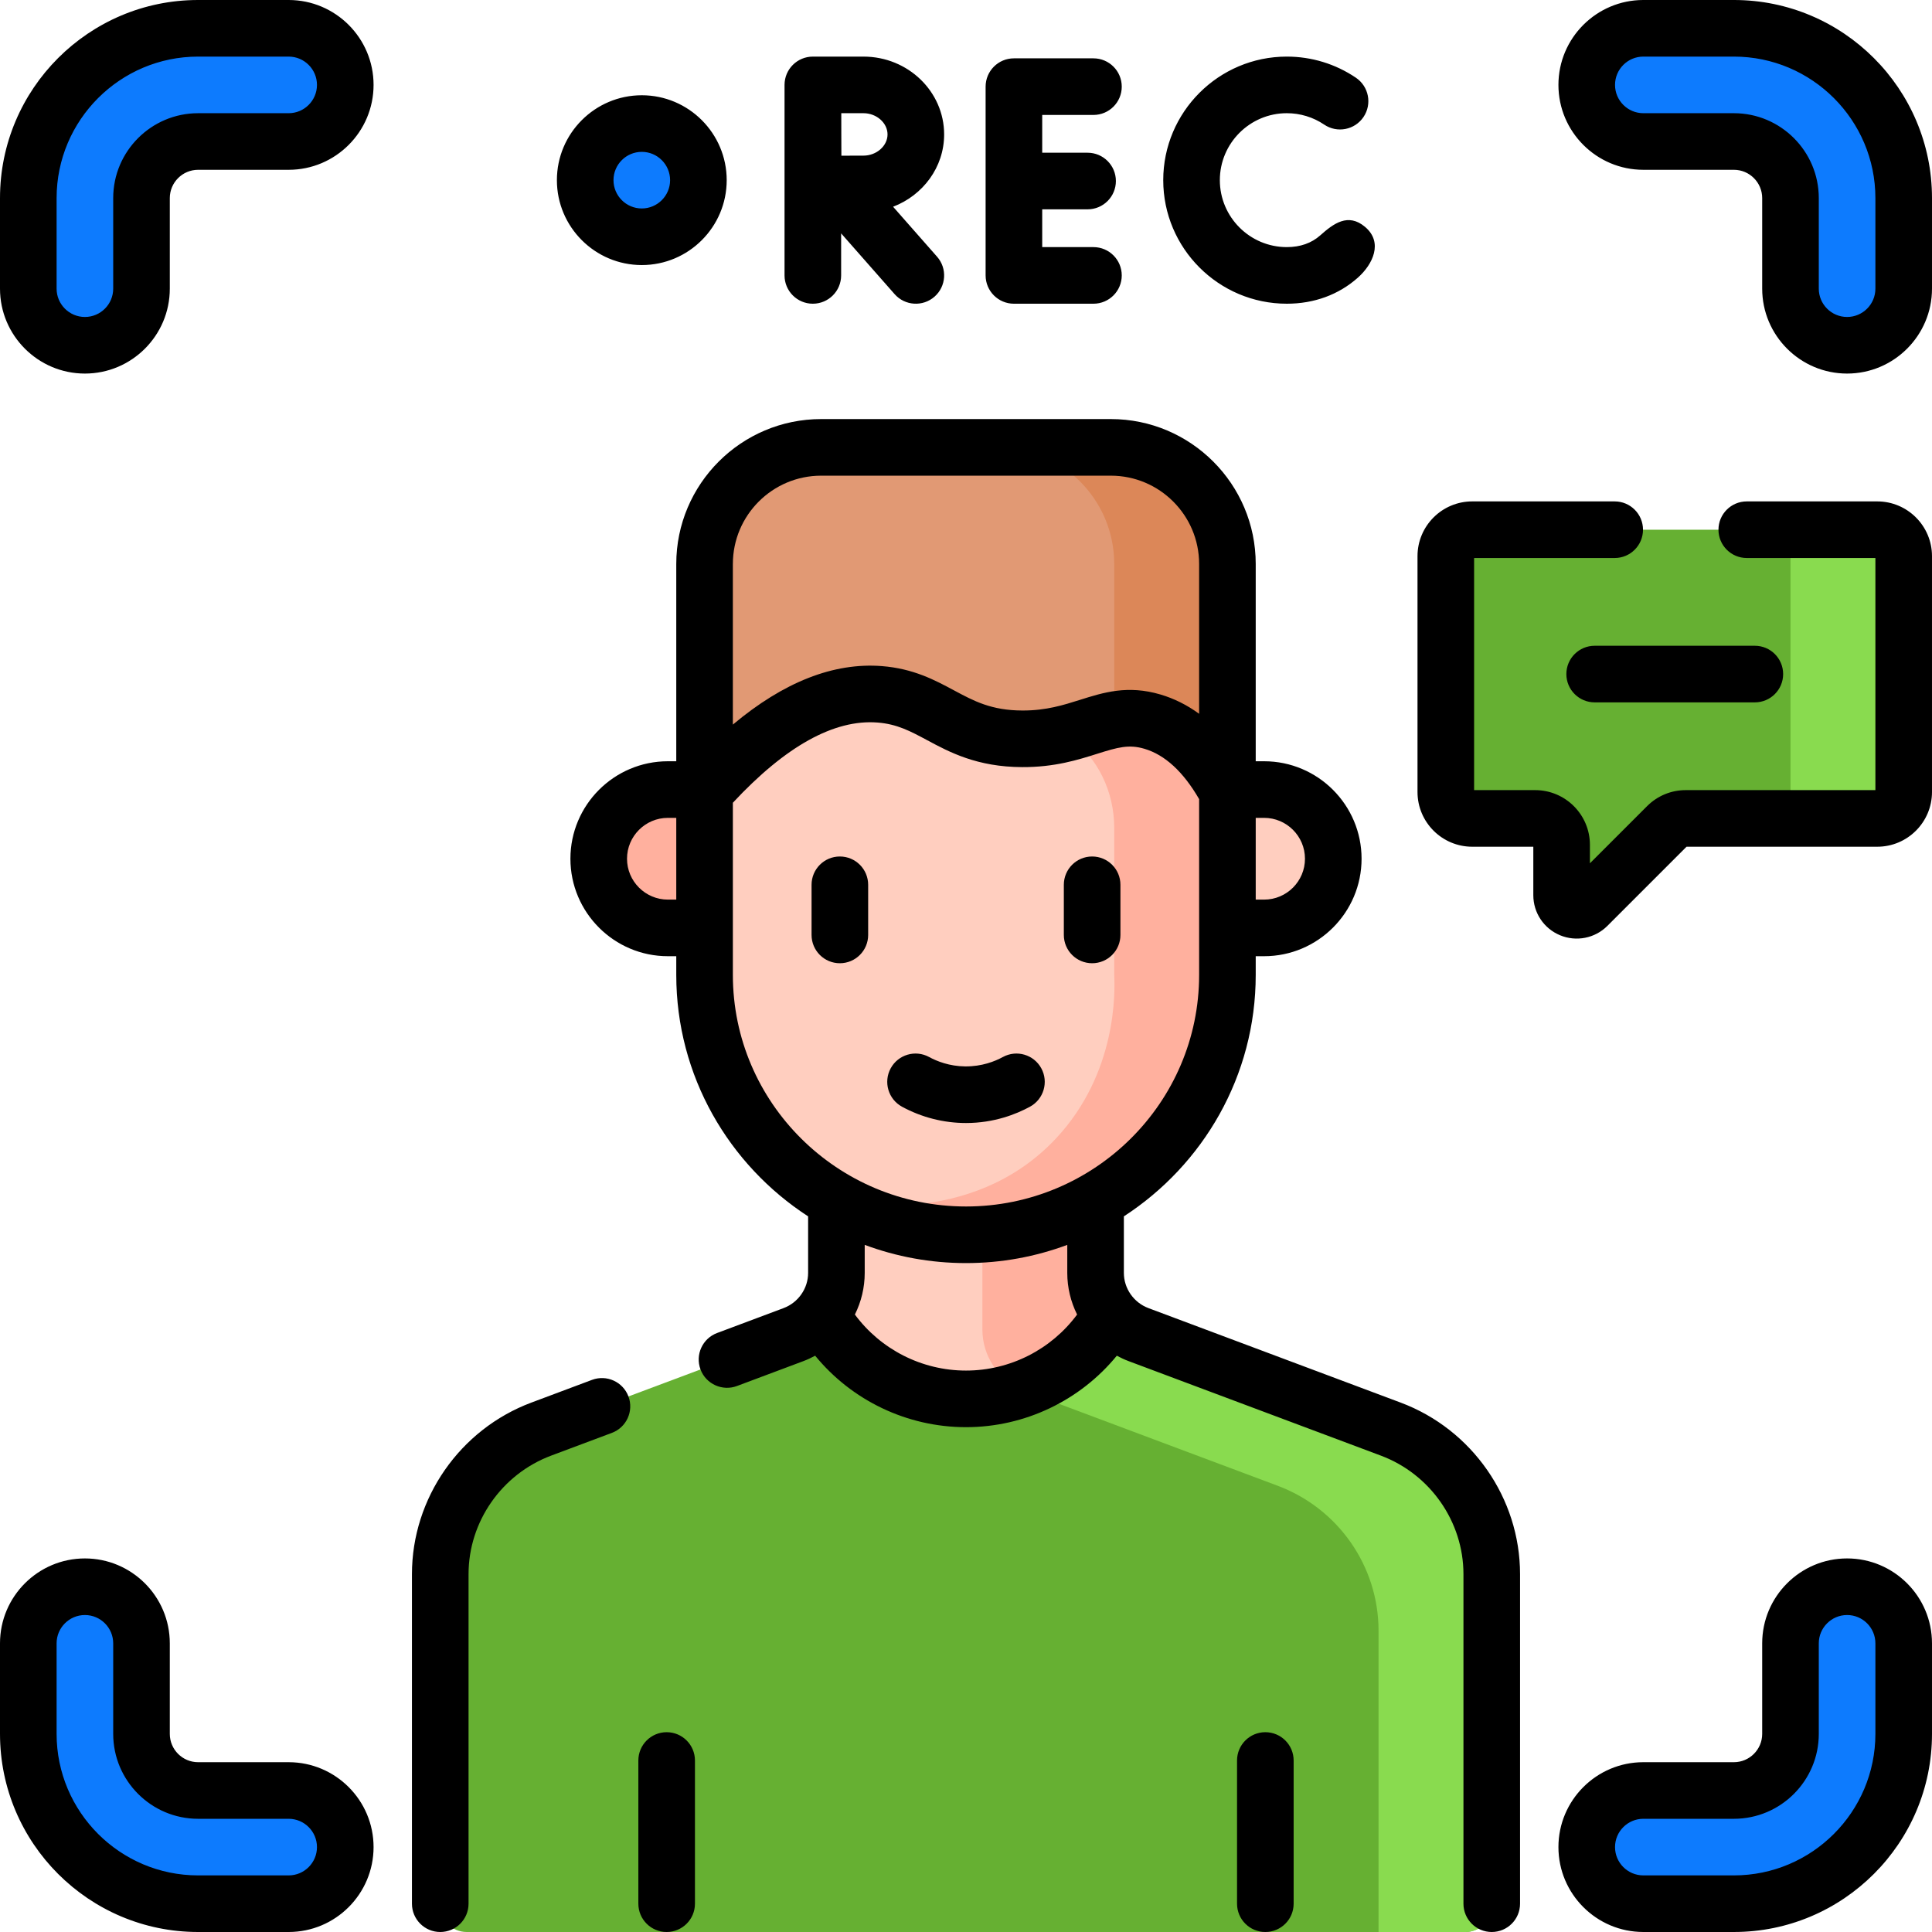 <svg xmlns="http://www.w3.org/2000/svg" version="1.1" xmlns:xlink="http://www.w3.org/1999/xlink" xmlns:svgjs="http://svgjs.com/svgjs" width="512" height="512" x="0" y="0" viewBox="0 0 512 512" style="enable-background:new 0 0 512 512" xml:space="preserve" class=""><g><g><g><g><g><g><path d="m22.5 91.5c-8.284 0-15-6.716-15-15v-24c0-24.813 20.187-45 45-45h24c8.284 0 15 6.716 15 15s-6.716 15-15 15h-24c-8.271 0-15 6.729-15 15v24c0 8.284-6.716 15-15 15z" fill="#0D7BFE" data-original="#d8ecfe" class=""></path></g><g><path d="m489.5 91.5c-8.284 0-15-6.716-15-15v-24c0-8.271-6.729-15-15-15h-24c-8.284 0-15-6.716-15-15s6.716-15 15-15h24c24.813 0 45 20.187 45 45v24c0 8.284-6.716 15-15 15z" fill="#0D7BFE" data-original="#d8ecfe" class=""></path></g><g><path d="m76.5 504.5h-24c-24.813 0-45-20.187-45-45v-24c0-8.284 6.716-15 15-15s15 6.716 15 15v24c0 8.271 6.729 15 15 15h24c8.284 0 15 6.716 15 15s-6.716 15-15 15z" fill="#0D7BFE" data-original="#d8ecfe" class=""></path></g><g><path d="m459.5 504.5h-24c-8.284 0-15-6.716-15-15s6.716-15 15-15h24c8.271 0 15-6.729 15-15v-24c0-8.284 6.716-15 15-15s15 6.716 15 15v24c0 24.813-20.187 45-45 45z" fill="#0D7BFE" data-original="#d8ecfe" class=""></path></g></g><g><circle cx="170.084" cy="47.744" fill="#0D7BFE" r="15" data-original="#f58a97" class=""></circle></g><g><g><g><path d="m123.671 512c-3.866 0-7-3.134-7-7v-87.837c0-17.095 10.656-32.402 26.755-38.432l66.847-25.038c2.951-1.105 5.472-2.943 7.386-5.258 2.53-3.06 18.999-6.955 18.999-11.096v-26.723h38.685v26.723c0 4.141 16.47 8.036 18.999 11.096 1.914 2.315 4.435 4.153 7.386 5.258l66.847 25.038c16.099 6.03 26.755 21.337 26.755 38.432v87.837c0 3.866-3.134 7-7 7z" fill="#66B032" data-original="#aee69c" class=""></path><g><path d="m368.574 378.731-66.847-25.038c-2.951-1.105-5.472-2.943-7.386-5.258-2.53-3.06-18.999-6.955-18.999-11.096v-26.723h-15v41.723c0 7.274 4.535 13.788 11.385 16.354l66.847 25.038c16.099 6.03 26.755 21.337 26.755 38.432v79.837h23c3.866 0 7-3.134 7-7v-87.837c0-17.095-10.656-32.402-26.755-38.432z" fill="#89DB4F" data-original="#89daa4" class=""></path></g><path d="m256 370.716c16.46 0 30.799-8.986 38.345-22.284-2.53-3.06-19.003-6.952-19.003-11.093v-26.723h-53.685v26.723c0 4.141-1.473 8.033-4.003 11.093 7.547 13.298 21.886 22.284 38.346 22.284z" fill="#FFCEBF" data-original="#ffcebf"></path><path d="m270.635 368.236c10.105-3.544 18.516-10.652 23.71-19.804-2.559-3.093-4.001-7.076-4.003-11.093v-26.723h-30v41.723c0 6.88 4.059 13.073 10.293 15.897z" fill="#FFB09E" data-original="#ffb09e"></path></g><g><g><path d="m325.281 232.617h-138.562v-83.162c0-17.063 13.833-30.896 30.896-30.896h76.77c17.063 0 30.896 13.833 30.896 30.896z" fill="#E19974" data-original="#e19974" class=""></path><path d="m294.385 118.559h-30c17.063 0 30.896 13.833 30.896 30.896v83.162h30v-83.162c0-17.064-13.833-30.896-30.896-30.896z" fill="#DC8758" data-original="#dc8758" class=""></path><path d="m325.281 209.83c-3.672-6.864-9.893-15.642-19.87-18.589-11.971-3.535-18.238 4.606-34.5 4.552-18.492-.062-22.868-10.63-37.783-11.792-10.723-.835-26.207 3.246-46.409 25.829v48.539c0 38.032 31.018 68.862 69.281 68.862 38.263 0 69.281-30.831 69.281-68.862z" fill="#FFCEBF" data-original="#ffcebf"></path><path d="m325.281 209.83c-3.672-6.864-9.893-15.642-19.87-18.589-11.971-3.535-18.238 4.606-34.5 4.552-18.492-.062-22.868-10.63-37.783-11.792-10.723-.835-26.207 3.246-46.409 25.829v48.539c0 25.632 14.09 47.994 34.991 59.85 10.111 5.735 34.29 4.08 34.29 4.08 12.465 0 24.16 1.66 34.265-4.066 20.915-11.853 35.015-34.222 35.015-59.864v-48.539z" fill="#FFCEBF" data-original="#ffcebf"></path><path d="m325.281 258.369v-48.539c-3.672-6.864-9.893-15.642-19.87-18.589-8.734-2.579-14.435 1.055-23.193 3.189.383.252.758.513 1.126.781 7.655 5.586 11.938 14.696 11.938 24.172v38.986c.207 4.305.812 26.032-15.497 43.398-22.582 24.046-56.116 16.887-58.064 16.435 10.111 5.736 21.805 9.03 34.28 9.03 38.262-.001 69.28-30.831 69.28-68.863z" fill="#FFB09E" data-original="#ffb09e"></path></g><g><path d="m335 245.906h-9.719v-36.664h9.719c10.124 0 18.332 8.208 18.332 18.332 0 10.124-8.208 18.332-18.332 18.332z" fill="#FFCEBF" data-original="#ffcebf"></path><path d="m177 245.906h9.719v-36.664h-9.719c-10.124 0-18.332 8.208-18.332 18.332 0 10.124 8.208 18.332 18.332 18.332z" fill="#FFB09E" data-original="#ffb09e"></path></g></g></g></g></g><g><path d="m497.5 216.891h-50.755c-1.857 0-3.637.738-4.95 2.05l-21.121 21.121c-2.52 2.52-6.828.735-6.828-2.828v-13.343c0-3.866-3.134-7-7-7h-16.692c-3.866 0-7-3.134-7-7v-62.513c0-3.866 3.134-7 7-7h107.346c3.866 0 7 3.134 7 7v62.513c0 3.866-3.134 7-7 7z" fill="#66B032" data-original="#aee69c" class=""></path><g><path d="m497.5 140.378h-30c3.866 0 7 3.134 7 7v62.513c0 3.866-3.134 7-7 7h30c3.866 0 7-3.134 7-7v-62.513c0-3.866-3.134-7-7-7z" fill="#89DB4F" data-original="#89daa4" class=""></path></g></g></g><path d="m76.5 0h-24c-28.948 0-52.5 23.551-52.5 52.5v24c0 12.407 10.094 22.5 22.5 22.5s22.5-10.093 22.5-22.5v-24c0-4.136 3.364-7.5 7.5-7.5h24c12.406 0 22.5-10.093 22.5-22.5s-10.094-22.5-22.5-22.5zm0 30h-24c-12.406 0-22.5 10.093-22.5 22.5v24c0 4.136-3.364 7.5-7.5 7.5s-7.5-3.364-7.5-7.5v-24c0-20.678 16.822-37.5 37.5-37.5h24c4.136 0 7.5 3.364 7.5 7.5s-3.364 7.5-7.5 7.5zm80.39 335.679-16.091 6.028c-18.918 7.085-31.629 25.352-31.629 45.454v87.34c0 4.142 3.357 7.5 7.5 7.5s7.5-3.358 7.5-7.5v-87.34c0-13.881 8.797-26.503 21.891-31.407l16.091-6.028c3.879-1.453 5.846-5.775 4.393-9.654-1.454-3.879-5.778-5.844-9.655-4.393zm-80.39 101.321h-24c-4.136 0-7.5-3.364-7.5-7.5v-24c0-12.407-10.094-22.5-22.5-22.5s-22.5 10.093-22.5 22.5v24c0 28.949 23.552 52.5 52.5 52.5h24c12.406 0 22.5-10.093 22.5-22.5s-10.094-22.5-22.5-22.5zm0 30h-24c-20.678 0-37.5-16.822-37.5-37.5v-24c0-4.136 3.364-7.5 7.5-7.5s7.5 3.364 7.5 7.5v24c0 12.407 10.094 22.5 22.5 22.5h24c4.136 0 7.5 3.364 7.5 7.5s-3.364 7.5-7.5 7.5zm264.513-416.513c7.251 0 13.767-2.39 18.843-6.911 3.951-3.519 6.784-9.349 1.88-13.462-4.493-3.768-8.343-.869-11.856 2.26-2.319 2.065-5.302 3.113-8.866 3.113-9.783 0-17.743-7.96-17.743-17.744s7.958-17.743 17.742-17.743c3.557 0 6.985 1.046 9.916 3.026 3.432 2.319 8.095 1.416 10.413-2.017s1.416-8.095-2.017-10.413c-5.42-3.661-11.752-5.596-18.312-5.596-18.055 0-32.743 14.689-32.743 32.744s14.688 32.743 32.743 32.743zm-72.315 0h21.079c4.143 0 7.5-3.358 7.5-7.5s-3.357-7.5-7.5-7.5h-13.579v-10.013h12.024c4.143 0 7.5-3.358 7.5-7.5s-3.357-7.5-7.5-7.5h-12.024v-10.013h13.579c4.143 0 7.5-3.358 7.5-7.5s-3.357-7.5-7.5-7.5h-21.079c-4.143 0-7.5 3.358-7.5 7.5v50.026c0 4.142 3.358 7.5 7.5 7.5zm-53.289 0c4.143 0 7.5-3.358 7.5-7.5v-11.141l14.167 16.097c2.745 3.119 7.486 3.402 10.585.675 3.109-2.736 3.411-7.476.675-10.585l-11.658-13.246c7.911-3.025 13.528-10.466 13.528-19.165 0-11.371-9.584-20.621-21.364-20.621h-13.416c-.003 0-.006 0-.008 0-.003 0-.005 0-.008 0-4.143 0-7.5 3.358-7.5 7.5v50.487c-.001 4.141 3.357 7.499 7.499 7.499zm13.433-50.487c3.45 0 6.364 2.574 6.364 5.621s-2.914 5.621-6.364 5.621c-1.399 0-3.627.008-5.864.019-.054-4.845.006-6.274-.029-11.261zm-58.758 40.244c12.406 0 22.5-10.093 22.5-22.5s-10.094-22.5-22.5-22.5-22.5 10.093-22.5 22.5 10.094 22.5 22.5 22.5zm0-30c4.136 0 7.5 3.364 7.5 7.5s-3.364 7.5-7.5 7.5-7.5-3.364-7.5-7.5 3.364-7.5 7.5-7.5zm327.416 92.634h-34.587c-4.143 0-7.5 3.358-7.5 7.5s3.357 7.5 7.5 7.5h34.087v61.514h-50.255c-3.874 0-7.516 1.509-10.252 4.247l-15.147 15.146v-4.893c0-7.995-6.505-14.5-14.5-14.5h-16.191v-61.514h37.259c4.143 0 7.5-3.358 7.5-7.5s-3.357-7.5-7.5-7.5h-37.759c-7.995 0-14.5 6.505-14.5 14.5v62.514c0 7.995 6.505 14.5 14.5 14.5h16.191v12.843c0 4.668 2.787 8.838 7.1 10.625 4.266 1.767 9.215.827 12.531-2.493l20.977-20.975h50.546c7.995 0 14.5-6.505 14.5-14.5v-62.514c0-7.995-6.505-14.5-14.5-14.5zm-8 280.122c-12.406 0-22.5 10.093-22.5 22.5v24c0 4.136-3.364 7.5-7.5 7.5h-24c-12.406 0-22.5 10.093-22.5 22.5s10.094 22.5 22.5 22.5h24c28.948 0 52.5-23.551 52.5-52.5v-24c0-12.407-10.094-22.5-22.5-22.5zm7.5 46.5c0 20.678-16.822 37.5-37.5 37.5h-24c-4.136 0-7.5-3.364-7.5-7.5s3.364-7.5 7.5-7.5h24c12.406 0 22.5-10.093 22.5-22.5v-24c0-4.136 3.364-7.5 7.5-7.5s7.5 3.364 7.5 7.5zm-37.5-459.5h-24c-12.406 0-22.5 10.093-22.5 22.5s10.094 22.5 22.5 22.5h24c4.136 0 7.5 3.364 7.5 7.5v24c0 12.407 10.094 22.5 22.5 22.5s22.5-10.093 22.5-22.5v-24c0-28.949-23.552-52.5-52.5-52.5zm37.5 76.5c0 4.136-3.364 7.5-7.5 7.5s-7.5-3.364-7.5-7.5v-24c0-12.407-10.094-22.5-22.5-22.5h-24c-4.136 0-7.5-3.364-7.5-7.5s3.364-7.5 7.5-7.5h24c20.678 0 37.5 16.822 37.5 37.5zm-125.799 295.207-66.846-25.042c-3.897-1.457-6.516-5.204-6.516-9.325v-14.992c21.014-13.639 34.941-37.215 34.941-63.979v-4.963h2.22c14.244 0 25.832-11.588 25.832-25.832s-11.588-25.832-25.832-25.832h-2.219v-52.288c0-21.171-17.225-38.396-38.396-38.396h-76.77c-21.172 0-38.396 17.225-38.396 38.396v52.288h-2.219c-14.244 0-25.832 11.588-25.832 25.832s11.588 25.832 25.832 25.832h2.219v4.963c0 26.764 13.928 50.34 34.941 63.979v14.992c0 4.121-2.618 7.868-6.521 9.327l-17.603 6.595c-3.879 1.453-5.846 5.776-4.393 9.655 1.47 3.924 5.861 5.822 9.654 4.392l17.597-6.593c1.088-.407 2.13-.896 3.134-1.44 9.691 11.849 24.351 18.94 39.972 18.94 15.62 0 30.28-7.091 39.971-18.94 1.002.543 2.042 1.031 3.128 1.437l66.84 25.04c13.094 4.904 21.891 17.525 21.891 31.407v87.34c0 4.142 3.357 7.5 7.5 7.5s7.5-3.358 7.5-7.5v-87.34c0-20.101-12.711-38.368-31.629-45.453zm-38.42-154.965h2.219c5.973 0 10.832 4.859 10.832 10.832s-4.859 10.832-10.832 10.832h-2.219zm-153.562 21.664h-2.219c-5.973 0-10.832-4.859-10.832-10.832s4.859-10.832 10.832-10.832h2.219zm15-88.951c0-12.9 10.496-23.396 23.396-23.396h76.77c12.9 0 23.396 10.496 23.396 23.396v39.708c-3.185-2.328-6.604-4.038-10.247-5.114-8.696-2.569-15.126-.536-21.345 1.427-4.387 1.385-8.922 2.818-15.119 2.818-.045 0-.09 0-.134 0-8.217-.027-12.816-2.497-18.143-5.357-5.03-2.701-10.732-5.762-19.084-6.413-12.788-.997-26.023 4.213-39.491 15.501v-42.57zm61.781 213.761c-11.693 0-22.613-5.602-29.444-14.849 1.676-3.37 2.604-7.13 2.604-11.027v-7.433c8.36 3.113 17.401 4.825 26.84 4.825s18.48-1.712 26.84-4.825v7.433c0 3.897.929 7.657 2.604 11.027-6.831 9.247-17.751 14.849-29.444 14.849zm0-43.485c-34.066 0-61.781-27.527-61.781-61.362v-45.633c13.963-15.003 26.854-22.152 38.327-21.258 5.203.405 8.711 2.289 13.152 4.673 5.893 3.164 13.227 7.102 25.188 7.142 8.604.039 14.824-1.936 19.821-3.514 5.594-1.767 8.464-2.559 12.579-1.345 5.436 1.605 10.307 6.09 14.495 13.338v46.597c0 33.836-27.715 61.362-61.781 61.362zm159.102-141.096c0 4.142 3.357 7.5 7.5 7.5h42.451c4.143 0 7.5-3.358 7.5-7.5s-3.357-7.5-7.5-7.5h-42.451c-4.143 0-7.5 3.358-7.5 7.5zm-238.431 280.415c-4.143 0-7.5 3.358-7.5 7.5v37.95c0 4.142 3.357 7.5 7.5 7.5s7.5-3.358 7.5-7.5v-37.95c0-4.142-3.358-7.5-7.5-7.5zm45.902-232.07c-4.143 0-7.5 3.358-7.5 7.5v13.29c0 4.142 3.357 7.5 7.5 7.5s7.5-3.358 7.5-7.5v-13.29c0-4.142-3.357-7.5-7.5-7.5zm112.756 232.07c-4.143 0-7.5 3.358-7.5 7.5v37.95c0 4.142 3.357 7.5 7.5 7.5s7.5-3.358 7.5-7.5v-37.95c0-4.142-3.357-7.5-7.5-7.5zm-69.549-178.934c-2.133 1.163-5.555 2.524-9.993 2.494-4.209-.044-7.525-1.38-9.566-2.493-3.638-1.984-8.193-.642-10.176 2.994-1.982 3.637-.643 8.192 2.994 10.175 5.186 2.828 11.057 4.325 16.961 4.325 7.448 0 13.322-2.342 16.96-4.325 3.637-1.982 4.978-6.538 2.995-10.175-1.981-3.636-6.537-4.978-10.175-2.995zm23.647-53.136c-4.143 0-7.5 3.358-7.5 7.5v13.29c0 4.142 3.357 7.5 7.5 7.5s7.5-3.358 7.5-7.5v-13.29c0-4.142-3.358-7.5-7.5-7.5z" fill="#000000" data-original="#000000" class=""></path></g></g></svg>
